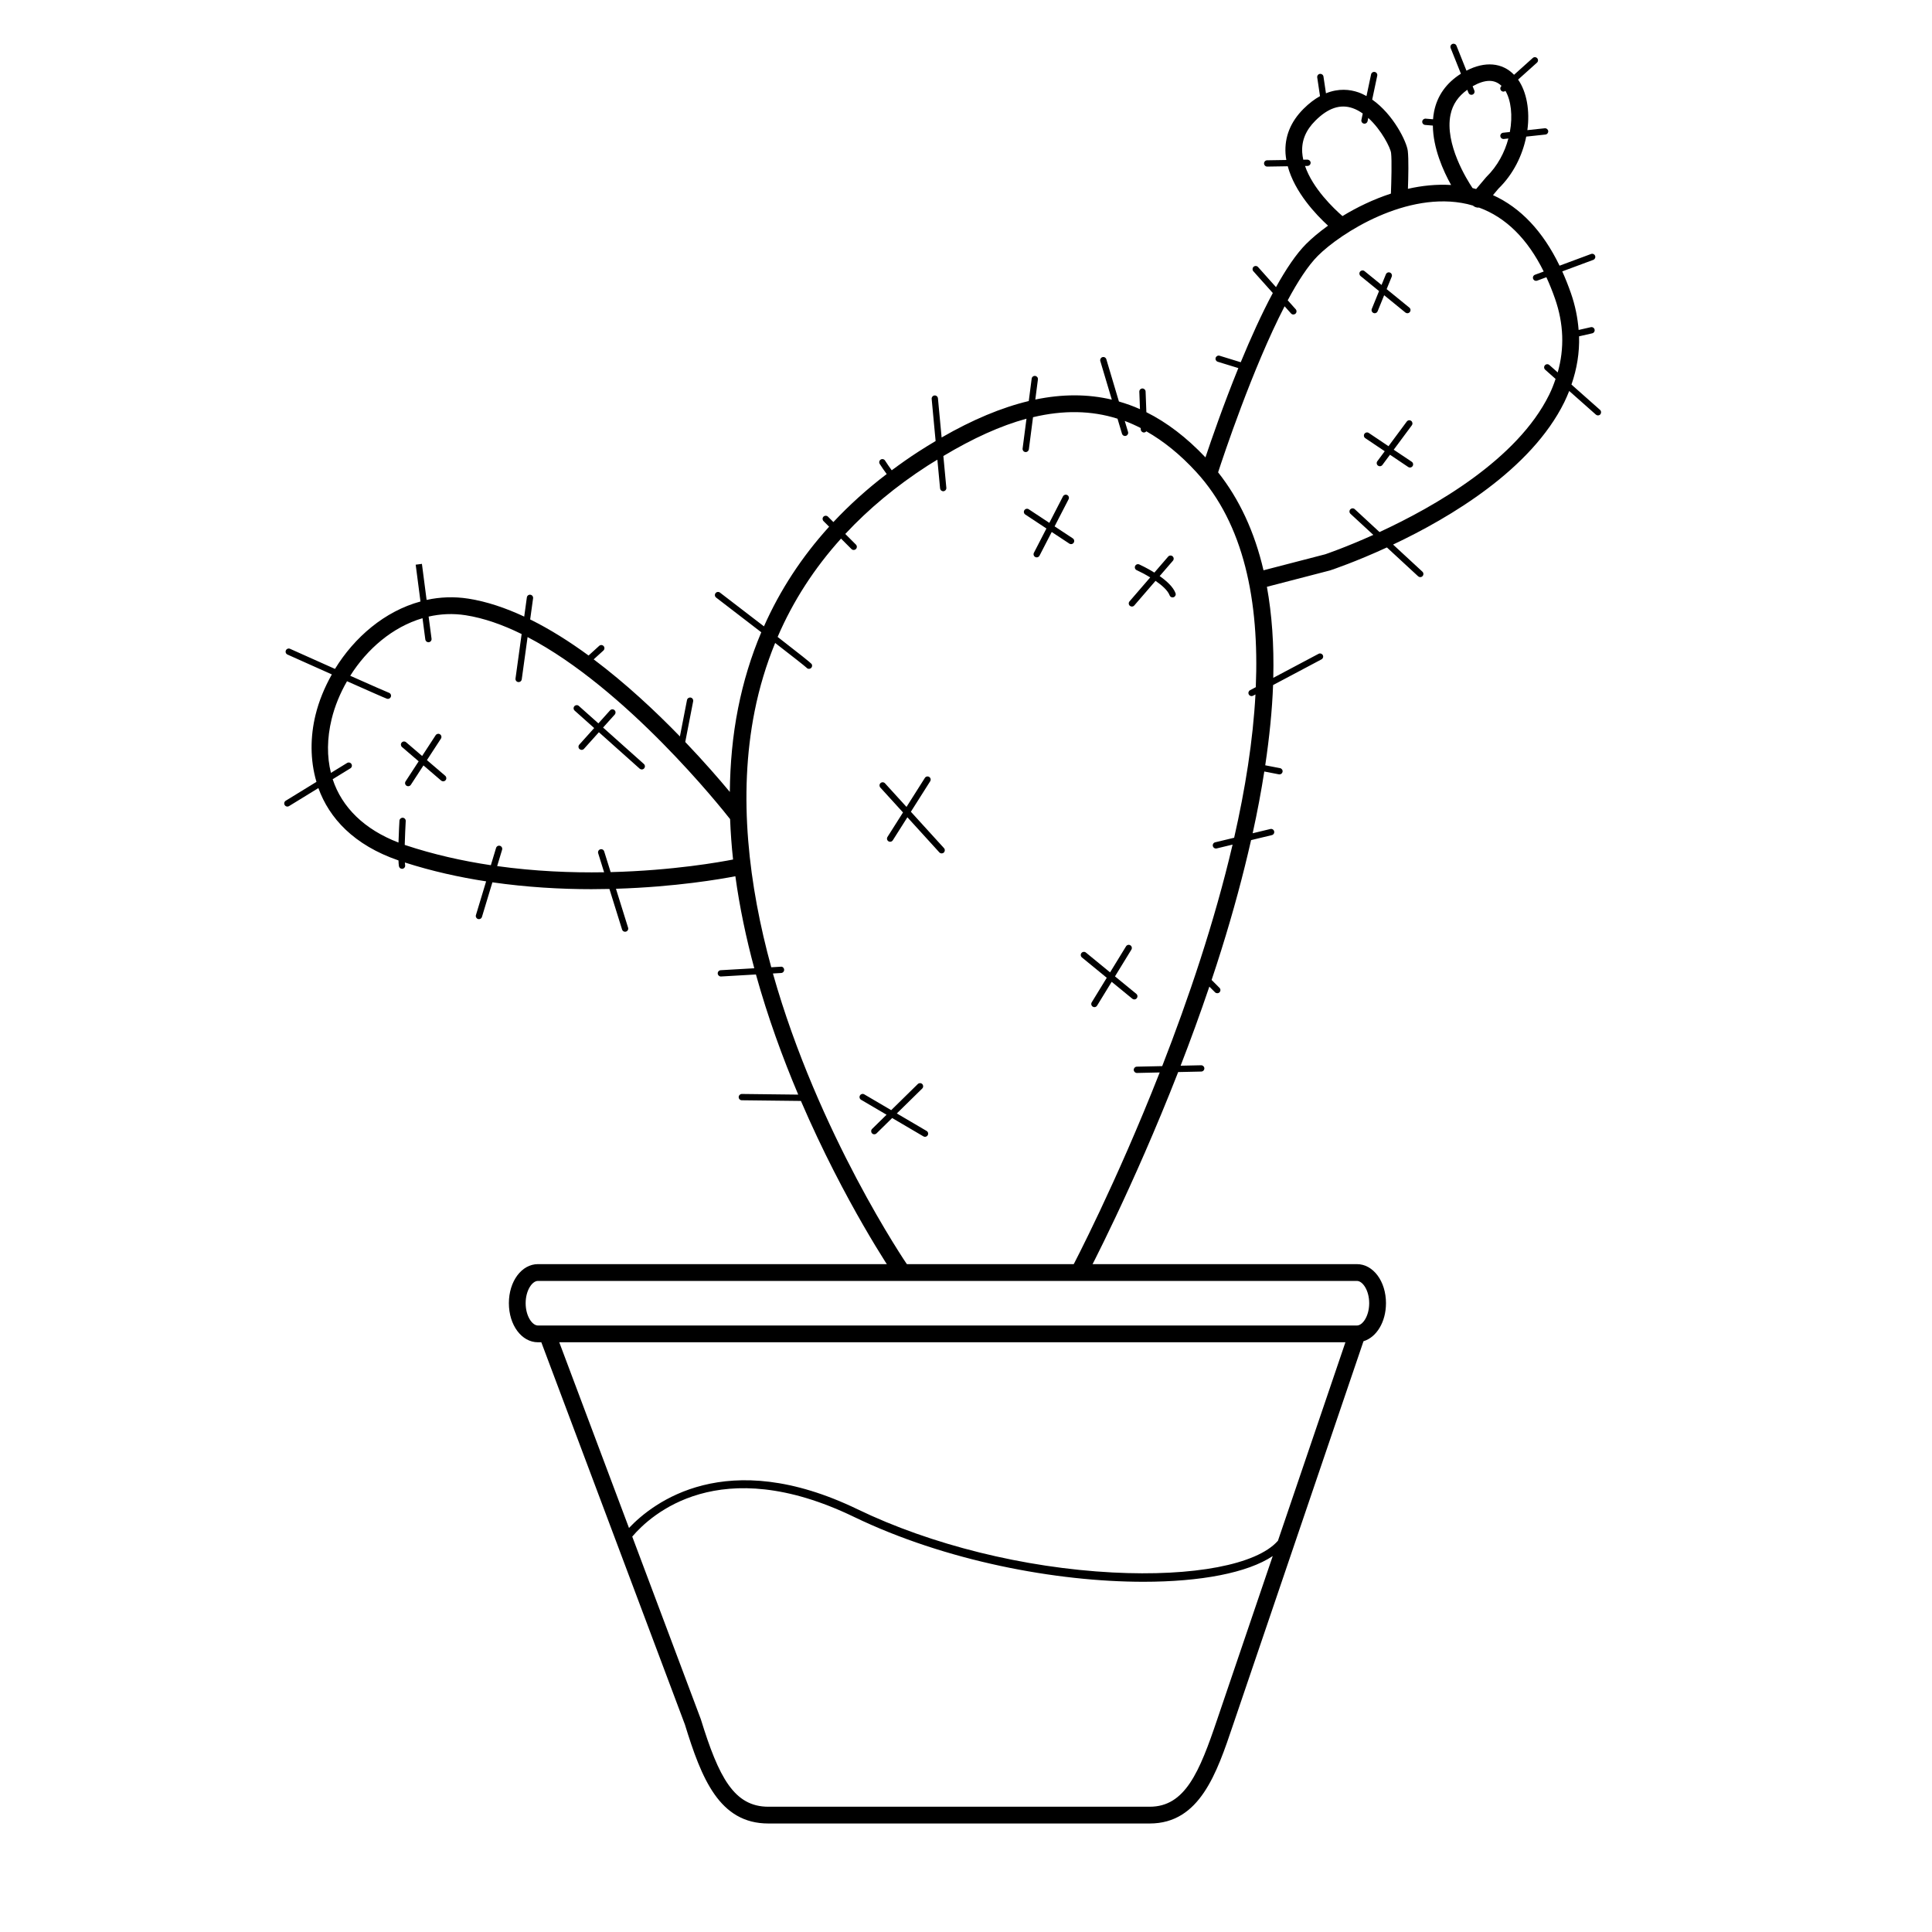 <?xml version="1.0" encoding="UTF-8"?>
<!-- Uploaded to: ICON Repo, www.iconrepo.com, Generator: ICON Repo Mixer Tools -->
<svg fill="#000000" width="800px" height="800px" version="1.1" viewBox="144 144 512 512" xmlns="http://www.w3.org/2000/svg">
 <g>
  <path d="m389.56 443.71-7.894-4.633 6.734-6.609c0.328-0.324 0.332-0.852 0.012-1.18-0.32-0.328-0.852-0.328-1.18-0.012l-7.055 6.926-7.137-4.188c-0.398-0.234-0.906-0.102-1.141 0.297-0.234 0.398-0.102 0.906 0.297 1.141l6.75 3.961-3.828 3.758c-0.328 0.324-0.332 0.852-0.012 1.18 0.16 0.168 0.379 0.25 0.594 0.25 0.211 0 0.422-0.078 0.582-0.238l4.148-4.074 8.281 4.859c0.133 0.078 0.277 0.117 0.422 0.117 0.289 0 0.566-0.148 0.719-0.41 0.238-0.402 0.105-0.914-0.293-1.145z"/>
  <path d="m507.54 225.86c-0.172 0.426 0.031 0.914 0.457 1.086 0.105 0.043 0.211 0.062 0.316 0.062 0.328 0 0.641-0.195 0.773-0.52l1.73-4.25 5.625 4.582c0.156 0.125 0.34 0.188 0.527 0.188 0.242 0 0.48-0.105 0.648-0.309 0.289-0.355 0.238-0.883-0.121-1.176l-6.019-4.902 1.344-3.301c0.172-0.426-0.031-0.914-0.457-1.086-0.426-0.176-0.914 0.031-1.086 0.457l-1.152 2.828-4.508-3.668c-0.359-0.293-0.883-0.238-1.176 0.121-0.289 0.355-0.234 0.883 0.121 1.176l4.902 3.992z"/>
  <path d="m568.02 252.62-7.566-6.703c1.457-4.207 2.144-8.477 2.016-12.789l3.484-0.793c0.449-0.102 0.73-0.551 0.629-1s-0.547-0.727-1-0.629l-3.231 0.738c-0.25-3.227-0.902-6.473-2.035-9.734-0.711-2.039-1.48-3.965-2.301-5.789l8.215-3.051c0.43-0.16 0.652-0.641 0.492-1.07s-0.637-0.652-1.07-0.492l-8.352 3.102c-4.414-9.117-10.32-15.371-17.645-18.695l1.445-1.719c3.984-3.871 6.379-8.871 7.367-13.793l5.086-0.547c0.457-0.051 0.789-0.461 0.742-0.918-0.051-0.457-0.469-0.789-0.918-0.742l-4.609 0.496c0.707-5.207-0.188-10.145-2.457-13.398l5-4.488c0.344-0.309 0.371-0.836 0.062-1.176-0.309-0.344-0.832-0.375-1.176-0.062l-4.957 4.453c-3.129-3.242-7.699-3.637-12.617-1.094l-2.644-6.613c-0.172-0.43-0.66-0.633-1.082-0.465-0.426 0.172-0.637 0.656-0.465 1.082l2.723 6.809c-3.852 2.434-6.246 5.781-7.102 9.977-0.141 0.691-0.23 1.391-0.285 2.094l-1.961-0.164c-0.457-0.027-0.859 0.301-0.902 0.762-0.039 0.461 0.301 0.863 0.762 0.902l2.055 0.172c0.059 5.992 2.738 11.977 4.832 15.746-3.844-0.23-7.699 0.16-11.441 1.016 0.109-3.09 0.219-7.914-0.035-10.051-0.293-2.445-3.832-9.68-9.434-13.598l1.336-6.332c0.094-0.449-0.191-0.895-0.645-0.988-0.449-0.098-0.895 0.191-0.988 0.645l-1.215 5.742c-0.703-0.387-1.422-0.734-2.18-0.996-2.203-0.762-5.184-1.109-8.559 0.262l-0.664-4.445c-0.066-0.457-0.504-0.758-0.949-0.703-0.457 0.066-0.77 0.492-0.703 0.949l0.738 4.953c-1.41 0.781-2.875 1.867-4.371 3.363-3.441 3.441-5.047 7.434-4.769 11.863 0.035 0.57 0.121 1.133 0.215 1.691l-5.086 0.082c-0.461 0.008-0.828 0.387-0.82 0.848 0.008 0.457 0.379 0.82 0.836 0.82h0.012l5.434-0.086c1.844 6.898 7.531 12.867 10.676 15.742-2.293 1.648-4.269 3.309-5.812 4.852-2.625 2.625-5.332 6.672-7.977 11.438l-4.762-5.328c-0.309-0.344-0.832-0.375-1.18-0.066-0.344 0.309-0.371 0.836-0.066 1.18l5.16 5.773c-3 5.602-5.906 12.051-8.5 18.344l-5.602-1.723c-0.438-0.133-0.906 0.113-1.043 0.551-0.137 0.441 0.113 0.906 0.551 1.043l5.461 1.68c-3.973 9.789-7.144 18.957-8.715 23.664-4.969-5.246-10.172-9.242-15.66-11.977l-0.203-5.484c-0.016-0.461-0.453-0.828-0.863-0.801-0.461 0.016-0.82 0.402-0.801 0.863l0.172 4.617c-1.824-0.816-3.688-1.48-5.578-2.023l-3.336-11.199c-0.133-0.441-0.594-0.699-1.035-0.562-0.441 0.133-0.691 0.598-0.562 1.035l3.047 10.227c-6.363-1.508-13.098-1.516-20.273-0.023l0.691-5.328c0.059-0.457-0.262-0.875-0.719-0.934-0.469-0.051-0.875 0.262-0.934 0.719l-0.773 5.938c-7.234 1.73-14.906 4.945-23.094 9.66l-0.973-10.383c-0.043-0.457-0.449-0.793-0.91-0.754-0.457 0.043-0.793 0.449-0.754 0.91l1.047 11.168c-1.508 0.898-3.027 1.828-4.57 2.824-2.453 1.582-4.785 3.238-7.059 4.926-0.5-0.668-1.199-1.68-1.781-2.586-0.25-0.387-0.766-0.496-1.152-0.246-0.387 0.25-0.496 0.766-0.246 1.152 0.488 0.758 1.215 1.848 1.844 2.672-5.191 3.961-9.898 8.211-14.129 12.73l-1.438-1.438c-0.324-0.324-0.852-0.324-1.18 0-0.324 0.324-0.324 0.852 0 1.18l1.488 1.488c-7.234 7.977-13 16.789-17.27 26.41-3.266-2.519-7.141-5.492-11.66-8.953-0.363-0.277-0.891-0.207-1.168 0.156-0.281 0.367-0.211 0.891 0.156 1.168 3.617 2.769 7.965 6.109 11.965 9.195-2.691 6.356-4.738 13.051-6.137 20.082-1.461 7.328-2.121 14.773-2.199 22.23-2.734-3.289-6.797-7.984-11.812-13.238l2.098-10.793c0.086-0.453-0.207-0.891-0.66-0.977-0.445-0.082-0.891 0.207-0.977 0.66l-1.875 9.637c-6.457-6.656-14.328-14.02-22.852-20.422l2.574-2.34c0.34-0.309 0.367-0.836 0.055-1.18-0.309-0.34-0.836-0.367-1.176-0.055l-2.809 2.555c-5-3.66-10.207-6.957-15.477-9.562l0.773-5.602c0.062-0.457-0.258-0.879-0.711-0.941-0.461-0.074-0.879 0.254-0.941 0.711l-0.699 5.082c-4.938-2.305-9.914-3.992-14.809-4.758-3.824-0.598-7.527-0.426-11.059 0.332-0.629-4.836-1.242-9.547-1.242-9.547l-1.652 0.215s0.629 4.844 1.27 9.754c-9.473 2.574-17.5 9.465-22.656 17.867-4.039-1.801-8.305-3.711-11.91-5.328-0.418-0.188-0.914 0-1.102 0.422-0.188 0.418 0 0.914 0.422 1.102 1.152 0.516 6.305 2.828 11.758 5.262-1.945 3.449-3.441 7.098-4.336 10.785-1.367 5.625-1.477 11.82 0.258 17.691l-8.145 5c-0.391 0.242-0.516 0.754-0.273 1.148 0.156 0.258 0.43 0.398 0.711 0.398 0.148 0 0.297-0.039 0.434-0.121l7.785-4.777c2.863 7.945 9.383 15.102 21.227 19.172 0.02 0.652 0.059 1.195 0.121 1.535 0.074 0.402 0.426 0.684 0.82 0.684 0.051 0 0.102-0.004 0.148-0.012 0.453-0.082 0.754-0.516 0.672-0.969-0.031-0.168-0.051-0.41-0.07-0.691 7.141 2.293 14.391 3.902 21.535 5l-2.703 8.941c-0.133 0.441 0.117 0.906 0.559 1.039 0.078 0.027 0.16 0.035 0.242 0.035 0.359 0 0.691-0.23 0.797-0.594l2.769-9.168c9.141 1.309 18.059 1.816 26.219 1.816 1.633 0 3.223-0.023 4.789-0.059l3.356 10.758c0.109 0.355 0.441 0.586 0.797 0.586 0.082 0 0.164-0.012 0.25-0.039 0.441-0.137 0.684-0.605 0.547-1.043l-3.215-10.309c15.836-0.488 27.875-2.586 31.645-3.32 1.141 8.305 2.879 16.477 5.012 24.387l-8.902 0.516c-0.461 0.027-0.809 0.422-0.785 0.879 0.027 0.441 0.395 0.785 0.832 0.785h0.047l9.246-0.535c3.156 11.348 7.09 22.102 11.211 31.84l-14.934-0.172h-0.012c-0.457 0-0.828 0.367-0.836 0.824-0.004 0.461 0.363 0.84 0.824 0.844l15.668 0.18c11.605 26.965 24.309 45.637 24.574 46.02 0.695 1.012 2.078 1.258 3.094 0.566 1.012-0.695 1.266-2.082 0.566-3.094-0.355-0.516-23.633-34.703-35.656-77.27l2.191-0.129c0.461-0.027 0.809-0.422 0.785-0.879-0.027-0.461-0.426-0.863-0.879-0.785l-2.535 0.148c-5.934-21.645-8.891-45.344-4.41-67.844 1.258-6.32 3.09-12.348 5.441-18.102 4.465 3.457 7.902 6.148 8.32 6.559 0.164 0.195 0.398 0.301 0.641 0.301 0.16 0 0.32-0.047 0.461-0.141 0.383-0.254 0.488-0.773 0.23-1.156-0.18-0.266-3.207-2.68-8.996-7.164 4.09-9.504 9.711-18.195 16.801-26.055l2.769 2.769c0.16 0.164 0.375 0.242 0.59 0.242s0.426-0.082 0.59-0.242c0.324-0.324 0.324-0.852 0-1.18l-2.82-2.82c6.191-6.641 13.441-12.68 21.781-18.07 0.891-0.574 1.746-1.074 2.625-1.613l0.715 7.606c0.043 0.434 0.402 0.758 0.828 0.758 0.027 0 0.051 0 0.078-0.004 0.457-0.043 0.793-0.449 0.754-0.91l-0.789-8.422c7.875-4.715 15.195-8.035 22.027-9.887l-1.027 7.902c-0.059 0.457 0.262 0.875 0.719 0.934 0.039 0.004 0.074 0.008 0.109 0.008 0.41 0 0.77-0.309 0.828-0.727l1.105-8.516c8.066-1.918 15.477-1.785 22.391 0.395l1.188 3.988c0.109 0.363 0.441 0.594 0.801 0.594 0.078 0 0.16-0.012 0.238-0.035 0.441-0.133 0.691-0.594 0.562-1.035l-0.867-2.91c1.43 0.535 2.836 1.164 4.223 1.879l0.016 0.371c0.016 0.449 0.387 0.805 0.832 0.805h0.031c0.25-0.008 0.465-0.133 0.609-0.312 4.602 2.613 9.008 6.172 13.25 10.801 12.648 13.789 16.711 34.219 15.762 57.004l-1.512 0.801c-0.406 0.215-0.562 0.719-0.344 1.125 0.148 0.281 0.438 0.441 0.738 0.441 0.133 0 0.266-0.031 0.391-0.098l0.641-0.34c-0.656 12.238-2.719 25.109-5.648 37.977l-5.031 1.207c-0.449 0.105-0.723 0.559-0.613 1.008 0.094 0.383 0.434 0.641 0.809 0.641 0.066 0 0.133-0.008 0.195-0.023l4.227-1.02c-4.809 20.559-11.758 41.012-18.652 58.707l-6.727 0.145c-0.461 0.012-0.824 0.391-0.816 0.852 0.008 0.457 0.383 0.816 0.832 0.816h0.02l6.027-0.133c-11.629 29.57-22.898 51.043-23.207 51.621-0.574 1.082-0.164 2.43 0.922 3.004 0.332 0.18 0.688 0.262 1.039 0.262 0.797 0 1.566-0.426 1.965-1.184 0.156-0.297 12.117-22.957 24.176-53.809l6.121-0.133c0.461-0.012 0.824-0.391 0.816-0.852-0.012-0.457-0.383-0.816-0.836-0.816h-0.02l-5.434 0.117c2.582-6.668 5.156-13.699 7.613-20.957l1.512 1.508c0.164 0.164 0.375 0.242 0.59 0.242 0.215 0 0.426-0.078 0.59-0.242 0.324-0.324 0.324-0.855 0-1.18l-2.094-2.094c0.875-2.617 1.734-5.254 2.566-7.918 3.207-10.238 5.805-19.918 7.894-29.141l5.504-1.324c0.445-0.105 0.723-0.559 0.613-1.008-0.109-0.449-0.559-0.723-1.008-0.613l-4.691 1.129c1.25-5.656 2.266-11.102 3.086-16.367l3.863 0.75c0.055 0.012 0.105 0.016 0.16 0.016 0.391 0 0.742-0.277 0.816-0.676 0.086-0.453-0.211-0.891-0.66-0.977l-3.93-0.758c1.113-7.481 1.832-14.594 2.078-21.266l12.832-6.809c0.406-0.215 0.562-0.719 0.344-1.125-0.215-0.406-0.719-0.562-1.125-0.344l-12 6.367c0.215-8.77-0.359-16.805-1.688-24.129l16.727-4.34c0.688-0.227 6.812-2.289 15.074-6.09l8.273 7.644c0.16 0.148 0.363 0.223 0.566 0.223 0.223 0 0.449-0.09 0.613-0.27 0.312-0.336 0.293-0.863-0.047-1.18l-7.769-7.18c15.227-7.191 36.594-19.922 45.371-37.719 0.488-0.988 0.906-1.988 1.305-2.984l7.07 6.266c0.16 0.141 0.355 0.211 0.555 0.211 0.23 0 0.461-0.094 0.625-0.281 0.289-0.359 0.258-0.887-0.086-1.191zm-262.19 122.5-1.715-5.492c-0.137-0.441-0.605-0.691-1.043-0.547-0.441 0.137-0.684 0.605-0.547 1.043l1.57 5.035c-8.676 0.145-18.363-0.246-28.34-1.637l1.309-4.332c0.133-0.441-0.117-0.906-0.559-1.039-0.441-0.137-0.906 0.117-1.039 0.559l-1.383 4.578c-7.523-1.129-15.188-2.836-22.688-5.332-0.047-0.016-0.09-0.035-0.137-0.051 0.066-2.398 0.191-4.953 0.266-6.316 0.027-0.457-0.324-0.852-0.785-0.879-0.422-0.027-0.855 0.324-0.879 0.785-0.031 0.52-0.172 3.106-0.254 5.793-9.012-3.457-15-9.316-17.441-16.789l4.695-2.883c0.391-0.242 0.516-0.754 0.273-1.148-0.238-0.395-0.754-0.512-1.148-0.273l-4.281 2.625c-1.078-4.32-1.062-9.117 0.188-14.262 0.832-3.43 2.238-6.828 4.074-10.023 5.34 2.375 10.074 4.469 10.57 4.633 0.086 0.031 0.176 0.043 0.266 0.043 0.348 0 0.672-0.223 0.789-0.57 0.145-0.434-0.09-0.91-0.527-1.055-0.422-0.145-4.762-2.059-10.246-4.5 4.481-7.109 11.238-12.934 19.156-15.254 0.379 2.902 0.684 5.223 0.746 5.652 0.059 0.414 0.414 0.719 0.824 0.719 0.039 0 0.078-0.004 0.117-0.008 0.457-0.062 0.773-0.488 0.707-0.941-0.062-0.438-0.379-2.856-0.773-5.852 3.129-0.707 6.41-0.887 9.797-0.359 4.867 0.758 9.871 2.535 14.852 4.988l-1.625 11.785c-0.062 0.457 0.258 0.879 0.711 0.938 0.039 0.004 0.078 0.008 0.117 0.008 0.41 0 0.766-0.301 0.824-0.719l1.547-11.207c26.125 13.617 51.281 45.195 53.668 48.238 0.145 3.578 0.398 7.152 0.789 10.707-3.277 0.648-15.852 2.922-32.445 3.34zm222.57-200.72c0.559-2.738 2.055-4.891 4.445-6.606l0.324 0.812c0.129 0.324 0.441 0.523 0.773 0.523 0.105 0 0.211-0.02 0.309-0.059 0.426-0.172 0.637-0.656 0.465-1.082l-0.453-1.133c1.66-0.934 3.152-1.422 4.445-1.422 1.254 0 2.324 0.465 3.223 1.34l-0.059 0.055c-0.344 0.309-0.371 0.836-0.062 1.176 0.164 0.184 0.395 0.277 0.621 0.277 0.188 0 0.371-0.074 0.527-0.203 1.465 2.477 1.98 6.555 1.172 10.906l-1.785 0.191c-0.457 0.051-0.789 0.461-0.742 0.918 0.047 0.426 0.406 0.746 0.828 0.746 0.031 0 0.059 0 0.09-0.004l1.219-0.133c-0.957 3.609-2.836 7.277-5.891 10.254l-2.652 3.141c-0.316-0.09-0.637-0.18-0.957-0.258-1.473-2.191-7.414-11.703-5.84-19.441zm-38.551 13.582 0.66-0.012c0.461-0.008 0.828-0.387 0.82-0.848-0.008-0.461-0.418-0.805-0.848-0.82l-1.098 0.02c-0.137-0.629-0.242-1.262-0.281-1.898-0.195-3.144 0.938-5.906 3.477-8.441 3.375-3.375 6.617-4.461 9.906-3.316 0.93 0.32 1.82 0.82 2.66 1.414l-0.355 1.688c-0.094 0.449 0.191 0.895 0.645 0.988 0.059 0.012 0.117 0.02 0.172 0.02 0.387 0 0.73-0.27 0.816-0.66l0.184-0.867c3.519 3.188 5.883 7.945 6.043 9.273 0.234 1.996 0.078 7.644-0.043 10.781-4.668 1.527-9.043 3.644-12.836 5.961-2.301-2-7.883-7.305-9.922-13.281zm64.699 60.629c-8.438 17.121-30.262 29.594-44.961 36.391l-6.562-6.066c-0.336-0.312-0.863-0.289-1.18 0.047-0.312 0.336-0.293 0.863 0.047 1.18l6.051 5.59c-7.398 3.332-12.641 5.102-12.746 5.137l-16.355 4.242c-2.379-10.207-6.406-18.852-12.031-25.961 1.324-4.074 9.137-27.605 17.621-44.008l1.703 1.906c0.164 0.184 0.395 0.277 0.621 0.277 0.199 0 0.398-0.07 0.555-0.211 0.344-0.309 0.371-0.836 0.066-1.18l-2.121-2.371c2.676-4.996 5.398-9.199 7.992-11.793 6.047-6.047 23.688-17.352 39.602-13.715 0.508 0.117 1.004 0.258 1.496 0.402 0.008 0.008 0.012 0.02 0.02 0.027 0.418 0.352 0.93 0.523 1.434 0.523 0.047 0 0.086-0.027 0.133-0.027 7.113 2.59 12.867 8.262 17.168 16.953l-2.316 0.859c-0.434 0.16-0.652 0.641-0.492 1.07 0.125 0.336 0.441 0.543 0.781 0.543 0.098 0 0.195-0.016 0.289-0.051l2.449-0.91c0.816 1.789 1.586 3.68 2.289 5.699 2.301 6.602 2.523 13.145 0.711 19.531l-2.215-1.965c-0.344-0.305-0.871-0.277-1.176 0.07-0.305 0.344-0.273 0.871 0.07 1.176l2.754 2.441c-0.469 1.41-1.012 2.809-1.695 4.191z"/>
  <path d="m513.35 263.18 4.801-6.473c0.273-0.371 0.195-0.891-0.172-1.168-0.371-0.277-0.891-0.199-1.168 0.172l-4.848 6.535-5.219-3.508c-0.383-0.258-0.898-0.152-1.156 0.227-0.258 0.383-0.152 0.898 0.227 1.156l5.152 3.461-1.961 2.644c-0.273 0.371-0.195 0.891 0.172 1.168 0.148 0.109 0.324 0.164 0.496 0.164 0.254 0 0.508-0.117 0.672-0.336l2.012-2.711 4.832 3.246c0.141 0.098 0.305 0.141 0.465 0.141 0.27 0 0.531-0.129 0.695-0.371 0.258-0.383 0.152-0.898-0.227-1.156z"/>
  <path d="m385.39 359.12 5.117-8.074c0.246-0.391 0.133-0.906-0.258-1.152-0.387-0.246-0.906-0.129-1.148 0.258l-4.871 7.691-5.699-6.262c-0.309-0.336-0.84-0.363-1.18-0.055-0.34 0.312-0.363 0.836-0.055 1.18l6.008 6.602-4.113 6.488c-0.246 0.391-0.133 0.906 0.258 1.152 0.137 0.086 0.293 0.129 0.445 0.129 0.277 0 0.547-0.137 0.707-0.387l3.867-6.102 8.465 9.301c0.164 0.18 0.391 0.273 0.617 0.273 0.203 0 0.402-0.07 0.562-0.219 0.34-0.312 0.363-0.836 0.055-1.18z"/>
  <path d="m442.41 394.79-4.227 6.898-6.406-5.25c-0.355-0.293-0.879-0.238-1.176 0.117-0.293 0.355-0.238 0.883 0.117 1.172l6.586 5.394-3.984 6.508c-0.238 0.395-0.117 0.906 0.277 1.148 0.133 0.086 0.285 0.125 0.434 0.125 0.281 0 0.555-0.141 0.711-0.398l3.867-6.312 5.469 4.481c0.156 0.129 0.344 0.188 0.527 0.188 0.242 0 0.48-0.105 0.645-0.309 0.293-0.355 0.238-0.883-0.117-1.172l-5.648-4.629 4.344-7.09c0.238-0.395 0.117-0.906-0.277-1.148-0.391-0.242-0.898-0.113-1.141 0.277z"/>
  <path d="m257.14 345.44 3.707-5.688c0.25-0.387 0.145-0.902-0.242-1.152-0.387-0.254-0.902-0.141-1.152 0.242l-3.586 5.504-4.25-3.644c-0.348-0.297-0.875-0.258-1.176 0.09-0.301 0.348-0.258 0.875 0.09 1.176l4.418 3.789-3.465 5.316c-0.25 0.387-0.145 0.902 0.242 1.152 0.141 0.094 0.301 0.133 0.453 0.133 0.273 0 0.539-0.133 0.699-0.379l3.344-5.133 4.68 4.012c0.156 0.133 0.352 0.203 0.543 0.203 0.234 0 0.469-0.098 0.633-0.293 0.301-0.348 0.258-0.875-0.09-1.176z"/>
  <path d="m303.82 336.81 3.09-3.441c0.309-0.344 0.281-0.871-0.062-1.176-0.344-0.309-0.871-0.281-1.176 0.062l-3.094 3.445-5.18-4.621c-0.344-0.309-0.871-0.273-1.176 0.066-0.305 0.344-0.277 0.871 0.066 1.176l5.176 4.621-3.945 4.394c-0.309 0.344-0.281 0.871 0.062 1.176 0.16 0.145 0.359 0.215 0.559 0.215 0.227 0 0.457-0.094 0.621-0.277l3.949-4.398 10.812 9.652c0.16 0.141 0.355 0.211 0.555 0.211 0.23 0 0.457-0.094 0.621-0.277 0.309-0.344 0.277-0.871-0.066-1.176z"/>
  <path d="m443.42 304.54c0.156 0.137 0.352 0.203 0.547 0.203 0.234 0 0.465-0.098 0.629-0.289l5.633-6.523c1.707 1.18 3.254 2.543 3.734 3.844 0.125 0.336 0.441 0.543 0.781 0.543 0.098 0 0.195-0.016 0.289-0.051 0.43-0.16 0.652-0.641 0.492-1.07-0.613-1.656-2.359-3.238-4.203-4.531l3.512-4.066c0.301-0.348 0.262-0.875-0.086-1.176-0.348-0.305-0.875-0.266-1.176 0.086l-3.652 4.231c-2.027-1.258-3.844-2.086-4-2.156-0.422-0.188-0.914 0-1.102 0.418-0.188 0.422 0 0.914 0.422 1.102 0.812 0.363 2.168 1.055 3.578 1.914l-5.484 6.352c-0.301 0.344-0.266 0.871 0.086 1.172z"/>
  <path d="m428.3 286.67-4.82-3.18 3.703-7.18c0.211-0.41 0.051-0.914-0.359-1.125-0.414-0.211-0.914-0.047-1.125 0.359l-3.617 7.019-5.453-3.602c-0.383-0.254-0.902-0.148-1.156 0.238-0.254 0.383-0.148 0.902 0.238 1.156l5.602 3.699-3.316 6.434c-0.211 0.41-0.051 0.914 0.359 1.125 0.125 0.062 0.254 0.094 0.383 0.094 0.305 0 0.594-0.164 0.742-0.453l3.234-6.273 4.672 3.082c0.141 0.094 0.301 0.137 0.457 0.137 0.27 0 0.535-0.133 0.695-0.375 0.25-0.387 0.145-0.902-0.238-1.156z"/>
  <path d="m511.3 489.36c0-5.805-3.383-10.352-7.703-10.352h-217.04c-4.316 0-7.699 4.547-7.699 10.352 0 5.809 3.383 10.355 7.699 10.355h0.898l38.055 101.31c4.418 14.348 9.133 26.219 22.117 26.219h101.06c13.27 0 17.758-13.301 22.094-26.156l34.559-101.65c3.449-1.043 5.957-5.086 5.957-10.078zm-28.641 62.98c-0.02 0.02-0.043 0.027-0.062 0.047-5.562 6.258-22.332 9.453-43.77 8.336-23.426-1.223-48.055-7.328-67.578-16.754-34.855-16.832-54.203-1.758-60.559 4.957l-18.48-49.211h208.34zm-16.086 47.324c-4.715 13.977-8.504 23.137-17.883 23.137h-101.06c-9.09 0-13.148-7.773-17.91-23.207l-18.168-48.379c4.902-5.781 23.07-22.457 58.73-5.238 24.258 11.711 53.605 17.211 76.758 17.211 15.094 0 27.539-2.344 34.246-6.816zm37.023-104.39h-217.04c-1.535 0-3.254-2.527-3.254-5.91 0-3.379 1.719-5.906 3.254-5.906h217.04c1.535 0 3.254 2.527 3.254 5.906 0 3.383-1.719 5.91-3.254 5.91z"/>
 </g>
</svg>